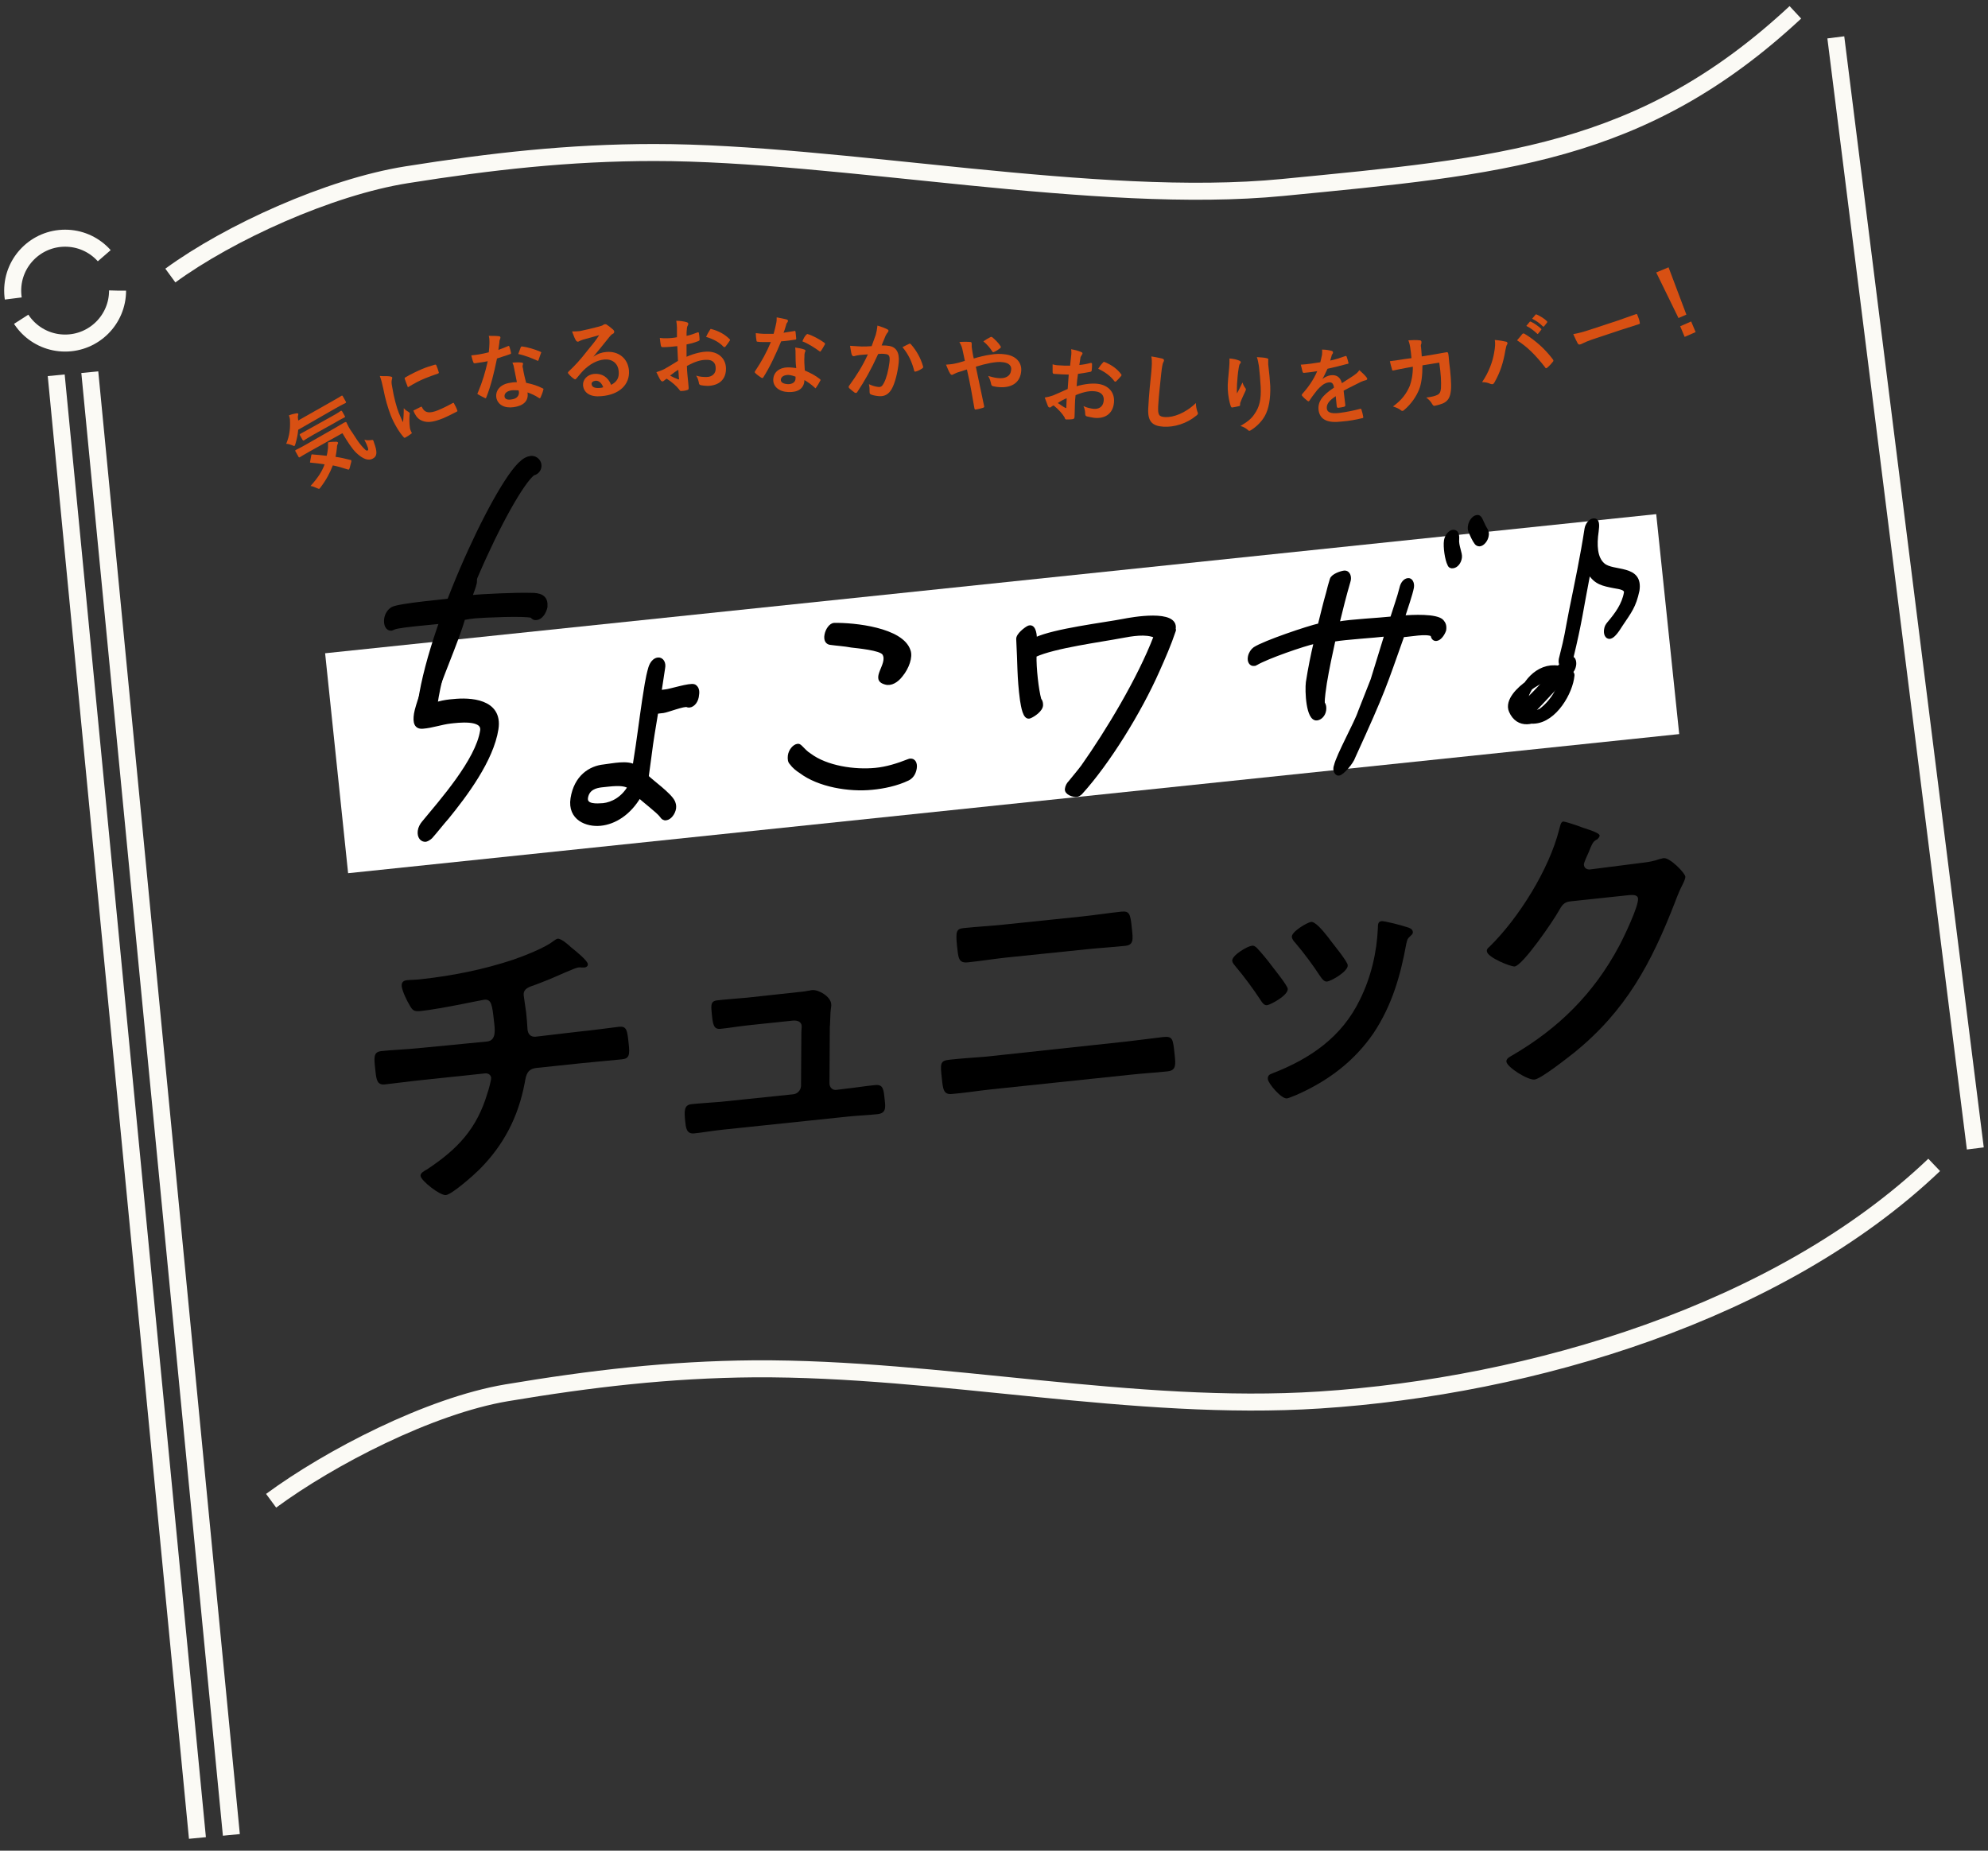<?xml version="1.0" encoding="utf-8"?>
<!-- Generator: Adobe Illustrator 27.9.1, SVG Export Plug-In . SVG Version: 6.00 Build 0)  -->
<svg version="1.1" id="レイヤー_1" xmlns="http://www.w3.org/2000/svg" xmlns:xlink="http://www.w3.org/1999/xlink" x="0px"
	 y="0px" viewBox="0 0 580 540" style="enable-background:new 0 0 580 540;" xml:space="preserve">
<rect x="0" y="0" width="580" height="540" fill="#333333" stroke="none"/>
<style type="text/css">
	.st0{fill:none;}
	.st1{fill:none;stroke:#FBFAF5;stroke-width:4.964;stroke-linejoin:round;stroke-miterlimit:10;}
	
		.st2{fill:none;stroke:#FBFAF5;stroke-width:4.964;stroke-linejoin:round;stroke-miterlimit:10;stroke-dasharray:39.224,6.537,39.224;}
	.st3{fill:#FFFFFF;}
	.st4{stroke:#000000;stroke-width:1.051;stroke-linecap:round;stroke-linejoin:round;stroke-miterlimit:10;}
	.st5{stroke:#000000;stroke-width:1.305;stroke-linecap:round;stroke-linejoin:round;stroke-miterlimit:10;}
	.st6{stroke:#000000;stroke-width:0.496;stroke-linecap:round;stroke-linejoin:round;stroke-miterlimit:10;}
	.st7{stroke:#000000;stroke-width:0.833;stroke-linecap:round;stroke-linejoin:round;stroke-miterlimit:10;}
	.st8{fill:none;stroke:#000000;stroke-width:5.754;stroke-linecap:round;stroke-linejoin:round;stroke-miterlimit:10;}
	.st9{fill:none;stroke:#000000;stroke-width:2.92;stroke-linecap:round;stroke-linejoin:round;stroke-miterlimit:10;}
	.st10{fill:#D85013;}
</style>
<g>
	<path class="st0" d="M42,136.5c16.8-12.6,60.9-34.5,83-38.4c24-4.2,46.3-6.9,70.7-7.2c53.1-0.5,113.3,11.2,166.2,5.4
		c62.1-6.8,110.5-18.7,154.2-60.8l7.7-6.1l3.6,11.6l37.3,328.8l-10.6,10c-43.4,42.4-108.3,62.9-170.4,70.2
		c-52.9,6.2-106.5-10.1-159.6-9.3c-24.4,0.4-46.7,3.3-70.6,7.6c-22.1,4-66.1,27.7-82.8,40.5L42,136.5z"/>
	<g>
	</g>
	<g>
		<path class="st1" d="M49.7,80.4C66.8,67.9,96,54.6,118.6,51c24.5-3.9,47.4-6.5,72.3-6.5c54.3,0,129.1,15.5,183.3,10.2
			c63.5-6.2,104.8-9.4,149.6-51.1"/>
		<path class="st1" d="M79.1,437.9c17.1-12.6,46.2-27.7,68.7-31.5c24.5-4.1,47.3-6.8,72.3-7c54.3-0.3,110.7,12.6,164.9,9.1
			c61.7-4,134.1-25.5,179.3-68.6"/>
		<line class="st1" x1="535.6" y1="10.9" x2="576.3" y2="335.1"/>
		<g>
			<g>
				<line class="st1" x1="57.6" y1="536.3" x2="16.4" y2="109.5"/>
				<line class="st1" x1="26.2" y1="108.6" x2="67.5" y2="535.4"/>
			</g>
			<circle class="st2" cx="19" cy="84.8" r="15.3"/>
		</g>
	</g>
	<g>
		
			<rect x="97.2" y="169.9" transform="matrix(0.995 -0.104 0.104 0.995 -19.53 31.669)" class="st3" width="390.3" height="64.5"/>
		<g>
			<g>
			</g>
			<path class="st4" d="M156.5,180.4c-0.5,0.1-1-0.1-1.3-0.6c-1.9-0.7-14.3-0.1-16.6,0.1c-1.1,0.1-2.3,0.3-3.4,0.5
				c-1.9,6.8-7.2,18.4-9.1,25.2l0.1,0c0.6-0.1,1.2-0.3,1.8-0.4c1.5-0.4,2.9-0.6,4.3-0.7c4.6-0.5,13.9-0.2,12.6,8.2
				c-1.4,9.1-9.2,19.4-14.4,25.8c-1.6,1.8-3.2,3.9-4.8,5.7c-0.4,0.4-1.1,0.8-1.5,0.9c-1.1,0.1-2-0.9-1.8-2.6
				c0.1-0.9,0.6-1.8,1.1-2.4c5.1-6.2,15.8-18.2,17.1-26.9c0.6-3.9-7.3-2.8-9.2-2.6c-2.6,0.3-5.4,1.3-8,1.5c-2,0.2-2.5-1.2-2.1-3.8
				c0.7-4.5,9.4-25.9,9.4-27.1c-1.8,0.4-14,1.2-15.8,2c-0.2,0.1-0.5,0.2-0.7,0.3c-1.2,0.1-1.8-1.2-1.6-2.9c0.2-1.3,0.9-2.4,1.9-3
				c2-1.1,16.2-2.3,18.2-2.6c0.7-2.5,2-7.5,4.2-7.8c1.2-0.1,1.9,1.2,1.7,2.8c-0.2,1.1-1,3.1-1.4,4.2c3.5-0.4,13.8-0.8,17.2-0.7
				c1.6,0,4.6-0.1,4.8,2.6c0,0.3,0,0.7,0,1C158.8,178.9,157.7,180.3,156.5,180.4z"/>
			<path class="st5" d="M201.1,205.8c-0.3,0-0.4,0-0.6-0.1c-0.9-0.4-6,1.6-7,1.7c-0.7,0.1-1.3,0.1-2.1,0.3c-0.9,5.6-1.3,7.5-2,13.1
				c-0.3,2-0.5,3.9-0.8,5.9c1.5,1.5,6.7,5.2,7.7,7.3c0.2,0.5,0.4,1,0.3,1.8c-0.2,1.4-1.3,2.8-2.3,2.9c-0.5,0.1-0.9-0.2-1.2-0.7
				c-1-1.4-5.5-4.7-6.6-5.9c-3,5.2-7.3,7.8-11.3,8.2c-3.9,0.4-9-1.5-8.1-7.3c1-6.3,5.2-8.9,9.1-9.3c2.6-0.3,6.9-1.3,9,0.1l0.2-1.5
				c1-6.1,1.7-12,2.6-18c0.5-3,0.9-6.4,1.8-9.4c0.4-1.3,1.2-2.3,2.2-2.4c1-0.1,1.7,1,1.4,2.4c-0.2,1.2-0.9,6.1-1.1,7.2
				c0.7-0.2,1.3-0.2,1.9-0.3c1.3-0.1,7.2-2,8.3-1.5c0.7,0.4,1,1.2,0.8,2.4C203.2,204.4,202.2,205.7,201.1,205.8z M175.4,229.1
				c-1.5,0.2-4,0.7-4.5,3.6c-0.4,2.8,3.4,2.4,5.1,2.3c2.7-0.3,5.8-1.9,7.8-5.4C181.9,228.1,177.8,228.9,175.4,229.1z"/>
			<path class="st6" d="M265,227.5c-3.3,1.6-7.3,2.4-10.5,2.7c-6.8,0.7-15.7-0.8-21-4.8c-1.1-0.7-2.1-1.5-2.9-2.6
				c-0.5-0.5-0.6-1.3-0.5-2.3c0.2-1.6,1.4-3,2.5-3.2c0.5-0.1,0.8,0.1,1.2,0.5c0.8,0.8,1.6,1.7,2.6,2.3c4.8,3.6,12.9,4.8,19,4.2
				c3.2-0.3,6.4-1.3,9.7-2.6c0.2-0.1,0.4-0.1,0.5-0.1c1.2-0.1,1.9,1.1,1.6,2.7C266.9,226,266,227,265,227.5z M263.1,197.2
				c-1.3,1.7-3.1,2.8-4.8,2.3c-4.6-1.2,1.1-5.7-0.6-8.6c-0.8-1.4-7.7-2-9.3-2.2c-2.1-0.4-4.2-0.5-6.3-0.8c-1-0.2-1.6-1.1-1.3-2.7
				c0.3-1.6,1.4-3.1,2.5-3.2c0,0,0.2,0,0.2,0c5.6-0.1,19.8,1.3,21.9,7.8C266.1,191.7,265,194.9,263.1,197.2z"/>
			<path class="st7" d="M342.6,184.1c-1.3,3.9-3,7.8-4.7,11.6c-5.3,12-14.5,26.9-22.5,35.7c-0.4,0.4-0.8,0.6-1.2,0.7
				c-1,0.2-3.3-0.6-3.1-1.9c0.1-0.8,0.5-1.5,1-2c1.2-1.5,2.5-3,3.7-4.6c7.2-10.2,16.5-25.6,21.2-37.9c-2.7-1.2-6.7-0.5-9.9,0.1
				c-5.7,1.1-19.5,2.9-25.1,5.5c-0.1,3.5,0.6,10,1.4,12.8c0.3,0.3,0.5,0.9,0.5,1.5c0.1,1.6-2.4,3.2-3.4,3.6
				c-1.7,0.7-2.2-3.2-2.5-4.9c-0.9-6.7-0.7-10.8-1.1-17.8c-0.1-1.3,2.3-3.1,3.1-3.5c1.6-0.7,2.1,1.6,2.1,3.4
				c5.6-2.6,19.9-4.3,25.6-5.4c2.5-0.5,15.8-2.9,14.9,2.5C342.7,183.7,342.7,183.9,342.6,184.1z"/>
			<path class="st7" d="M419.1,186.6c-0.7,0.1-1.2-0.4-1.3-1.3c-1.7-0.9-6.4,0.1-8.5,0.2c-5.2,14.6-5.3,15.7-14.3,35.4
				c-0.5,1.6-3.3,4.9-4.4,5c-0.8,0.1-1.4-1.1-1.1-2.2l0.1-0.3c0.7-3.1,6-12.6,7-15.7l3.7-9.4c0.5-1.7,3.5-11.4,4-13
				c-3.3,0.4-11.7,0.9-15.1,1.5c-0.9,4.1-1.8,8.3-2.5,12.5c-0.2,1.5-0.7,4.4-0.6,5.9c0.4,0.4,0.5,1.2,0.4,2
				c-0.2,1.5-1.3,2.5-2.3,2.6c-2.8,0.3-3.1-8.3-2.8-10.7c0.6-3.9,1.4-7.9,2.3-11.7c-3.3,0.7-14,4.4-17.2,6.3
				c-0.3,0.2-0.4,0.2-0.7,0.2c-0.9,0.1-1.6-0.9-1.3-2.3c0.2-1,0.8-1.9,1.5-2.4c2.9-1.9,15.7-6.2,18.9-6.9c0.8-3.1,1.5-6.2,2.4-9.3
				c0.3-1.3,0.7-2.7,1.1-4c0.4-1.2,2.9-2,3.8-2.1c1-0.1,1.7,0.9,1.5,2.3c0,0.1-0.1,0.3-0.1,0.4c-1.2,4.1-2.2,8.1-3.2,12.2
				c3.5-0.7,12.1-1.1,15.6-1.5c0.8-2.6,2.1-6.2,2.7-8.7c0.3-1.4,1.1-2.4,2.1-2.5c0.9-0.1,1.5,1,1.3,2.3c-0.3,1.8-2,6.7-2.6,8.6
				c2.4-0.2,9.7-0.6,11.3,1.2c0.6,0.7,0.9,1.4,0.7,2.7C421,185.3,420,186.5,419.1,186.6z M423.9,165.4c-0.5,0.1-1-0.1-1.2-0.7
				c-0.7-1.3-1.3-5.1-1-7c0.2-1.3,1.2-2.6,2.2-2.7c1.1-0.1,1.5,0.9,1.4,2.3c-0.2,2,1,4.1,0.8,5.4
				C425.9,164.2,424.9,165.3,423.9,165.4z M431.7,159c-0.4,0-0.8-0.1-1.1-0.5c-0.7-0.9-1.3-2.3-1.8-3.5c-0.2-0.5-0.2-1-0.1-1.6
				c0.2-1.3,1.2-2.6,2.2-2.7c0.5-0.1,0.9,0.2,1.2,0.8c0.5,1,0.9,2.1,1.5,3c0.3,0.5,0.5,1.1,0.3,1.9
				C433.7,157.6,432.7,158.9,431.7,159z"/>
			<path class="st8" d="M124.8,205.1c3.5-24.4,24.9-68.5,30.3-69.2"/>
			<g>
				<g>
					<g>
						<path class="st7" d="M473,182.4c-1,1.6-2.2,3.4-3.3,3.6c-1,0.1-1.5-1-1.3-2.3c0.1-0.8,0.4-1.3,0.9-1.9
							c2.2-2.6,4.3-5.4,4.9-8.9c0.2-1.4-2.7-1.5-3.4-1.7c-3-0.6-5.4-1-7.2-4.1c-2.1,10.8-2.4,14.2-5,24.9c0.7-0.1,1,1.3,0.8,2.2
							c-0.2,1.1-0.7,1.8-1.5,2.4c-1.2,0.9-2.4,2.5-3.5,3.6c-2.9,3-5.7,6.2-8.6,9c-0.4,0.4-0.7,0.6-1.2,0.7c-0.9,0.1-1.5-1-1.3-2.3
							c0.2-1.6,1.9-2.9,2.9-4l4.3-4.6c1.2-1.2,3.7-4.1,4.9-5c-0.3-0.5-0.3-1-0.2-1.7l0.1-0.4c1.8-7.1,1.5-6.7,2.9-13.8
							c1.6-7.9,3.3-15.9,4.5-23.8c0.2-1.3,1.2-2.5,2.1-2.6c1.6-0.2,1.4,1.6,1.2,3.3c-0.6,4.1-0.4,7.8,1.8,9.7
							c2.8,2.5,11.2,0.3,10.1,7.6C476.9,177,475.6,178.5,473,182.4z"/>
					</g>
				</g>
				<path class="st9" d="M457.1,196.8c-5-2.2-17.4,6-15.5,10.3c3.5,8.1,15.7-3.5,14.4-10.1c-0.1,0.1-19.2,13.1-8.6,12.7
					c5.6-0.2,10.1-8.1,10.5-12.7c-12.1-7.5-20.3,17.4-7.1,10.7"/>
			</g>
		</g>
	</g>
	<g>
		<path d="M142.1,303.9c2.8-0.3,2.3-3.6,2-6.1c-0.5-4.5-0.7-6.3-2.8-6.1c-0.4,0-12.2,2.6-18.5,3.3c-2,0.2-2.4-0.1-3.3-1.7
			c-0.8-1.3-2.1-4-2.3-5.5c-0.1-1.2,0.5-1.7,1.6-1.8c0.8-0.1,2.8-0.1,4.2-0.3c9.1-1,18.1-2.8,26.8-5.7c2.9-1,9.1-3.4,11.5-5.3
			c0.5-0.3,0.9-0.7,1.4-0.8c1-0.1,3.2,1.8,3.9,2.5c1,0.8,4.8,3.8,4.9,4.9c0.1,0.6-0.5,1-1.1,1c-0.2,0-0.6,0-0.9,0
			c-0.3-0.1-0.5,0-0.8,0c-1,0.1-6.8,2.8-8.3,3.4c-1.8,0.7-3.7,1.5-5.5,2.1c-1.3,0.5-2.3,1.2-2.1,2.7c0.2,1.7,0.5,3.3,0.7,4.9
			c0.2,1.7,0.3,3.3,0.4,4.9c0.1,1.3,0.8,2.3,2.3,2.2L169,301c4.1-0.4,8.2-1,11.6-1.4c2.2-0.2,2.4,0.9,2.8,4.8c0.4,3.4,0.2,4.5-2,4.7
			c-3.8,0.4-7.7,0.7-11.5,1.1l-13.3,1.4c-2.8,0.3-3.1,2-3.5,4.3c-1.9,10.1-6.2,18.3-13.3,25.4c-1.5,1.5-7.9,7.2-9.7,7.4
			c-1.7,0.2-7.3-4.2-7.4-5.6c-0.1-0.8,1-1.4,1.9-1.9c8.9-5.9,14.5-11.8,17.6-22.2c0.3-0.8,1.1-3.7,1.1-4.5c-0.1-0.9-0.9-1.4-1.8-1.3
			l-18,1.9c-4,0.4-8.2,1-11.1,1.3c-2.4,0.3-2.6-1.3-2.9-4.2c-0.4-3.7-0.6-5.2,1.7-5.5c2.4-0.3,7.5-0.5,11.3-0.9L142.1,303.9z"/>
		<path d="M232.7,289.5c1.1-0.1,2.1-0.2,3-0.4c0.4,0,0.9-0.2,1.2-0.2c2-0.2,5.4,1.9,5.6,4c0.1,0.7-0.1,1.2-0.2,2.5
			c-0.1,1.7-0.1,3.7-0.2,4.2l-0.1,16.5c0,1.2,0.9,2.1,2.1,1.9l2.4-0.3c2.9-0.3,5.8-0.8,8.9-1.1c2.3-0.2,2.4,1.3,2.7,4.2
			c0.3,2.5,0.4,4-2.1,4.3c-2.8,0.3-5.8,0.4-8.6,0.7l-36.3,3.8c-3,0.3-6.4,0.9-8.5,1.1c-2.4,0.3-2.5-1.8-2.7-3.6
			c-0.3-3-0.3-4.6,1.7-4.9c1.5-0.2,6.2-0.5,8.6-0.7l21.2-2.2c1.2-0.1,2.2-1.1,2.3-2.4l0.1-15.7c0-0.3,0.1-1.6,0.1-1.8
			c-0.1-1.4-1.4-1.7-2.6-1.6l-12.4,1.3c-3,0.3-6.5,0.9-8.7,1.1c-2,0.2-2.2-1.3-2.5-4.1c-0.2-2.3-0.6-4,1.5-4.2
			c1.5-0.2,5.3-0.5,8.8-0.8L232.7,289.5z"/>
		<path d="M328.7,303.9c3.6-0.4,7.1-0.9,10.6-1.3c2.9-0.3,2.9,0.5,3.4,5.1c0.3,2.9,0.5,4.6-2,4.9c-3.6,0.4-7.4,0.6-11,1l-40.9,4.3
			c-3.6,0.4-7.4,1-11,1.3c-2.5,0.3-2.7-1.4-3-4.4c-0.5-4.5-0.6-5.3,2.3-5.6c3.6-0.4,7.1-0.6,10.7-0.9L328.7,303.9z M315.8,267.4
			c3.8-0.4,7.6-1,11.4-1.4c2.3-0.2,2.6,0.6,3,4.7c0.4,3.5,0.6,5.1-2.1,5.3c-3.7,0.4-7.5,0.6-11.2,1l-23.3,2.4
			c-3.7,0.4-7.4,1-11.2,1.4c-2.8,0.3-2.8-1.3-3.2-4.9c-0.4-4.1-0.2-4.9,2-5.1c3.8-0.4,7.7-0.6,11.5-1L315.8,267.4z"/>
		<path d="M366.6,276.5c1.1,1.1,3.5,4,4.5,5.4c0.9,1.2,4.4,5.5,4.6,6.6c0.2,1.9-4.9,4.6-6,4.8c-0.9,0.1-1.4-0.7-1.8-1.3
			c-2.3-3.5-4.8-6.9-7.5-10.1c-0.3-0.4-0.8-0.9-0.9-1.5c-0.2-1.6,4.4-4.3,5.6-4.4C365.7,275.8,366.1,276.1,366.6,276.5z
			 M410.4,270.5c0.7,0.2,1.7,0.5,1.8,1.4c0.1,0.6-0.5,1-0.9,1.4c-0.7,0.6-0.7,0.9-1,2c-1.7,9.4-4.2,18.1-9.6,26.2
			c-5.7,8.3-13.4,14-22.5,18c-0.6,0.2-2.1,0.9-2.7,1c-1.7,0.2-5.5-4.4-5.6-5.6c-0.1-1,0.4-1.4,1.3-1.7c11.1-4.3,20.3-10.6,25.6-21.6
			c3.2-6.5,4.9-13.7,5.2-20.9c0-0.8,0-1.8,1-1.9C403.7,268.6,409.3,270.1,410.4,270.5z M388.4,274.7c0.9,1.2,4.6,5.7,4.8,6.9
			c0.2,1.8-4.7,4.6-6,4.8c-0.9,0.1-1.5-0.8-2-1.5c-2.3-3.5-4.6-6.6-7.3-9.8c-0.4-0.4-0.9-1-1-1.7c-0.2-1.5,4.4-4.2,5.6-4.4
			c1.2-0.1,3.2,2.2,5,4.5L388.4,274.7z"/>
		<path d="M479.5,251.7c1.6-0.2,2.9-0.4,4.9-1.1c0.3,0,0.6-0.2,1-0.2c1.8-0.2,6.2,4.3,6.3,5.4c0,0.4-0.2,1.1-0.8,2.3
			c-0.6,1.1-1.3,2.7-2.2,5.1c-6.9,17.8-14.3,31.7-29.5,44c-1.8,1.4-9.6,7.6-11.5,7.8c-2,0.2-8-3.6-8.2-5.2c-0.1-0.9,0.9-1.4,1.6-1.8
			c13.6-7.9,23.9-18.1,31.3-32c1.3-2.4,5.7-11.6,5.5-13.8c-0.1-1.2-1.6-1.1-2.8-1l-16.9,1.8c-2,0.2-2.5,1.2-3.5,2.9
			c-1.4,2.6-10.4,15.8-12.8,16.1c-1.1,0.1-7.9-2.6-8.1-4.4c-0.1-0.6,0.3-1,0.7-1.3c8.6-8.4,17.5-22.7,20.4-34.3
			c0.3-0.9,0.4-2.2,1.2-2.3c0.4,0,3,0.8,4.9,1.5c0.8,0.4,5.6,1.6,5.7,2.6c0,0.4-0.4,0.8-0.7,1.1c-1.2,0.6-1.4,1-2.6,4
			c-0.3,0.7-1.3,2.7-1.3,3.4c0.1,1,0.8,1.4,1.7,1.4L479.5,251.7z"/>
	</g>
	<g>
		<path class="st10" d="M87,125.4c-0.1,1.4-0.4,2.7-0.8,4.1c-0.1,0.4-0.2,0.6-0.3,0.6c-0.1,0.1-0.3,0-0.7-0.2
			c-0.6-0.2-1.1-0.4-1.7-0.4c1-2.4,1.2-4.4,1.1-6.9c0-0.4-0.1-0.8-0.3-1.4c0.7-0.3,1.6-0.5,2.2-0.6c0.2,0,0.4,0,0.5,0.1
			c0.1,0.2,0,0.2,0,0.4c-0.1,0.2-0.1,0.4-0.1,0.7l0.1,0.9l9.7-5.5c2.1-1.2,2.8-1.6,2.9-1.7c0.2-0.1,0.3-0.1,0.4,0.1l0.9,1.6
			c0.1,0.2,0.1,0.3-0.1,0.4c-0.1,0.1-0.9,0.4-3,1.6L87,125.4z M90.4,131.7c-2.1,1.2-2.8,1.6-2.9,1.7c-0.2,0.1-0.3,0.1-0.4-0.1
			l-0.9-1.6c-0.1-0.2-0.1-0.3,0.1-0.4c0.1-0.1,0.9-0.4,3-1.6l8.4-4.8c2.1-1.2,2.8-1.7,3-1.7c0.2-0.1,0.3-0.1,0.4,0.1
			c0.5,1.1,1,2,1.6,2.8c1,1.6,2,3.1,2.8,4c1,1.1,1.4,1.6,1.8,1.3c0.3-0.1,0.1-1-1-3.1c0.5,0.2,1.4,0.2,2,0.1c0.6-0.1,0.6,0,0.8,0.7
			c1,2.7,1,4-0.3,4.7c-1.2,0.7-2.8,0.3-4.9-1.7c-1.2-1.2-2.4-3-4-5.7L90.4,131.7z M91.5,126.8c-2.1,1.2-2.7,1.6-2.8,1.7
			c-0.2,0.1-0.2,0.1-0.4-0.1l-0.8-1.4c-0.1-0.2-0.1-0.2,0.1-0.4c0.1-0.1,0.8-0.4,2.9-1.6l6.1-3.4c2-1.1,2.7-1.6,2.8-1.7
			c0.2-0.1,0.2-0.1,0.4,0.1l0.8,1.4c0.1,0.2,0.1,0.3-0.1,0.4c-0.1,0.1-0.9,0.4-2.9,1.6L91.5,126.8z M90.8,132.9
			c0.1-0.3,0.1-0.4,0.4-0.3c1.3,0.1,2.6,0.2,4.1,0.4c0.2-0.7,0.3-1.5,0.4-2.3c0-0.4,0-1,0-1.6c0.8-0.2,1.8-0.2,2.4-0.2
			c0.3,0,0.4,0.1,0.5,0.2c0.1,0.1,0,0.3-0.1,0.5c-0.1,0.2-0.2,0.5-0.2,1c-0.1,0.9-0.2,1.8-0.4,2.7c1.4,0.2,2.8,0.5,4.3,0.9
			c0.2,0,0.3,0.1,0.3,0.2c0,0.1,0,0.2,0,0.3l-0.5,1.9c-0.1,0.2-0.1,0.3-0.2,0.4c-0.1,0-0.2,0-0.3,0c-1.5-0.5-2.9-0.9-4.4-1.2
			c-0.8,2.1-1.9,4.2-3.5,6.3c-0.2,0.3-0.3,0.4-0.4,0.5c-0.2,0.1-0.3,0-0.8-0.2c-0.6-0.3-1.2-0.5-1.8-0.6c2.1-2.3,3.4-4.3,4.1-6.3
			c-1.3-0.2-2.7-0.4-4-0.5c-0.3,0-0.3-0.1-0.2-0.4L90.8,132.9z"/>
		<path class="st10" d="M113.6,109.8c0.5,0.1,0.7,0.1,0.8,0.3c0.1,0.2,0,0.2-0.1,0.8c-0.1,0.5-0.1,0.9,0.1,1.9
			c0.5,3.1,1.3,6.1,2,7.8c0.5,1.1,0.8,1.9,1.2,2.6c0.1-1.3,0.2-2.2,0.2-4.1c0.4,0.5,0.9,0.8,1.4,1.1c0.1,0.1,0.3,0.2,0.3,0.3
			c0.1,0.2,0.1,0.3,0,0.4c-0.1,1.4-0.1,2.6,0.1,4c0,0.2,0.1,0.4,0.2,0.7c0.1,0.3,0.2,0.4,0.3,0.6c0.1,0.2,0,0.3-0.2,0.4
			c-0.5,0.4-1.1,0.8-1.7,1.1c-0.2,0.1-0.3,0-0.4-0.1c-1.3-1.4-2.9-4.1-3.8-6.4c-0.8-2.1-1.6-4.7-2.2-7.9c-0.4-1.8-0.6-2.6-1-3.6
			C111.9,109.8,112.7,109.7,113.6,109.8z M118.1,110.6c-0.1-0.3,0-0.4,0.2-0.5c1.3-0.8,3.8-2,4.8-2.4c1.4-0.6,2.5-0.9,3.5-1.2
			c0.5-0.2,0.6-0.1,0.7,0.1c0.3,0.7,0.5,1.3,0.7,2c0.1,0.2,0,0.3-0.2,0.4c-1.4,0.5-2.6,0.9-3.8,1.4c-1.5,0.6-3,1.4-5,2.6
			C118.5,111.6,118.2,111,118.1,110.6z M122.8,118.7c0.2-0.1,0.3,0,0.4,0.3c0.8,1.5,2.1,1.7,4.6,0.7c1.7-0.7,2.8-1.3,4.3-2.1
			c0.2-0.1,0.3-0.1,0.4,0.2c0.3,0.5,0.7,1.3,0.9,1.9c0.1,0.3,0.1,0.3-0.3,0.5c-1.5,0.8-2.6,1.3-3.7,1.8c-3.4,1.4-5.2,1.4-6.8,0.5
			c-0.9-0.5-1.6-1.6-2-2.7L122.8,118.7z"/>
		<path class="st10" d="M148.2,101c0.2-0.1,0.3-0.1,0.4,0.1c0.2,0.6,0.4,1.3,0.5,1.9c0,0.2-0.1,0.3-0.2,0.3
			c-1.3,0.5-2.5,0.8-3.9,1.3c-0.9,4.4-1.8,8-3.1,11.3c-0.1,0.2-0.1,0.3-0.2,0.3c-0.1,0-0.2,0-0.3-0.1c-0.6-0.3-1.4-0.7-1.9-1
			c-0.1-0.1-0.2-0.1-0.2-0.2c0-0.1,0-0.2,0.1-0.3c1.4-3.3,2.2-6.1,2.9-9.2c-0.9,0.2-1.7,0.3-2.4,0.4c-0.5,0.1-0.7,0.1-1.4,0.2
			c-0.2,0-0.3,0-0.4-0.3c-0.2-0.4-0.4-1.2-0.6-2c1-0.1,1.6-0.2,2.3-0.3c1-0.2,1.7-0.3,2.8-0.6c0.1-1.1,0.2-1.9,0.2-2.8
			c0-0.9,0-1.2-0.2-2c1.1,0,2.2,0,2.9,0.1c0.3,0,0.4,0.1,0.5,0.3c0,0.2,0,0.3-0.1,0.5c-0.1,0.2-0.2,0.5-0.2,1
			c-0.1,0.6-0.2,1.4-0.3,2.2C146.2,101.8,147.3,101.4,148.2,101z M150,107.5c-0.1-0.7-0.2-1-0.5-1.7c1.2-0.1,1.9-0.1,2.7,0
			c0.2,0,0.4,0.1,0.4,0.3c0,0,0,0.2-0.1,0.5c-0.1,0.3,0,0.6,0.1,1c0.2,1.4,0.5,2.5,0.9,4.1c1.9,0.4,3.2,0.8,4.8,1.6
			c0.3,0.1,0.3,0.2,0.2,0.5c-0.2,0.8-0.5,1.5-0.8,2.2c-0.1,0.1-0.1,0.2-0.2,0.2c-0.1,0-0.2,0-0.3-0.1c-1.2-0.8-2.2-1.2-3.3-1.6
			c0.4,2.5-1.2,3.9-4,4.3c-2.7,0.4-4.7-0.7-5.1-2.8c-0.3-2.1,1.2-3.9,4-4.3c0.5-0.1,1.2-0.2,2-0.2
			C150.5,110.1,150.2,108.6,150,107.5z M149.2,113.9c-1.2,0.2-2.1,0.8-2,1.8c0.1,0.8,0.9,1.1,2.3,0.8c1.3-0.2,2-1.1,1.9-2.1
			c0-0.2-0.1-0.3-0.1-0.5C150.7,113.9,150,113.8,149.2,113.9z M151.9,101.4c0.1-0.3,0.2-0.3,0.5-0.3c1.5,0.2,3.6,0.8,5.2,1.5
			c0.2,0.1,0.2,0.1,0.3,0.2c0,0.1,0,0.2-0.1,0.3c-0.2,0.6-0.5,1.4-0.7,2c-0.1,0.1-0.1,0.2-0.2,0.2c-0.1,0-0.1,0-0.2-0.1
			c-1.6-0.7-3.5-1.5-5.5-1.9C151.4,102.7,151.7,101.9,151.9,101.4z"/>
		<path class="st10" d="M173.1,104.1c1.3-0.9,2.5-1.3,3.8-1.4c3.6-0.3,6.3,1.9,6.6,5.4c0.3,4.1-2.8,7.1-8.1,7.5
			c-3.1,0.3-5.1-0.9-5.3-3.2c-0.1-1.7,1.3-3.1,3.2-3.3c2.3-0.2,4.1,0.9,5,3.2c1.7-0.9,2.4-2.1,2.2-4c-0.2-2.3-1.9-3.6-4.2-3.4
			c-2.1,0.2-4.2,1.3-6.1,3.2c-0.7,0.7-1.3,1.5-2,2.3c-0.2,0.2-0.3,0.3-0.4,0.3c-0.1,0-0.2-0.1-0.4-0.2c-0.6-0.4-1.2-1-1.6-1.5
			c-0.2-0.2-0.1-0.4,0.1-0.6c1.8-1.7,3.4-3.4,5.4-6c1.4-1.7,2.5-3,3.5-4.6c-1.5,0.4-3.2,0.9-4.7,1.3c-0.3,0.1-0.6,0.2-1,0.4
			c-0.1,0.1-0.4,0.2-0.5,0.2c-0.2,0-0.4-0.1-0.6-0.4c-0.3-0.5-0.6-1.2-1.1-2.6c0.8,0,1.6,0,2.3-0.1c1.5-0.3,3.6-0.8,5.5-1.3
			c0.6-0.2,1.1-0.3,1.3-0.5c0.1-0.1,0.3-0.2,0.5-0.2c0.2,0,0.4,0,0.6,0.2c0.8,0.5,1.3,1,1.8,1.4c0.2,0.2,0.3,0.4,0.3,0.6
			c0,0.2-0.1,0.5-0.4,0.6c-0.4,0.2-0.6,0.4-1,0.9C176.3,100.2,174.8,102,173.1,104.1L173.1,104.1z M173.7,111.1
			c-0.7,0.1-1.2,0.5-1.1,1c0.1,0.8,0.8,1.2,2.3,1.1c0.4,0,0.8-0.1,1.1-0.2C175.5,111.7,174.7,111,173.7,111.1z"/>
		<path class="st10" d="M197.6,101c-1.2,0.1-2.5,0.3-4.2,0.3c-0.4,0-0.5-0.1-0.6-0.5c-0.1-0.5-0.2-1.3-0.3-2.2
			c0.6,0.1,1.3,0.1,1.9,0.1c1,0,2.1-0.1,3.1-0.3c0-0.8,0-1.8,0-2.8c0-0.6-0.1-1.4-0.2-2c1.2,0,2.3,0.2,3,0.4
			c0.3,0.1,0.5,0.2,0.5,0.5c0,0.1,0,0.2-0.1,0.4c-0.2,0.3-0.3,0.7-0.3,1c-0.1,0.6-0.1,1.3-0.1,2.1c1.1-0.2,2.1-0.6,3.2-1
			c0.2-0.1,0.4,0,0.4,0.2c0.1,0.6,0.2,1.3,0.2,1.9c0,0.2-0.1,0.3-0.3,0.4c-1.6,0.6-2,0.7-3.5,1c0,1.2,0,2.4,0,3.6
			c2.3-1,4.5-1.5,6.1-1.5c3.1,0,5.3,1.9,5.4,4.8c0.1,3.2-1.9,5.1-5.3,5.2c-0.7,0-1.5-0.1-2-0.2c-0.4-0.1-0.6-0.3-0.6-0.7
			c-0.1-0.5-0.3-1.4-0.8-2.1c1.2,0.4,2.2,0.4,3.1,0.4c1.4,0,2.7-0.9,2.6-2.6c0-1.6-1-2.5-2.8-2.4c-1.4,0-3.1,0.4-5.6,1.8
			c0,1,0.1,1.9,0.2,3c0.1,1.1,0.3,2.7,0.3,3.2c0,0.3,0.1,0.7-0.4,0.8c-0.5,0.2-1.3,0.3-1.8,0.3c-0.3,0-0.4-0.2-0.6-0.5
			c-0.7-0.9-2-2.1-3.6-3.1c-0.3,0.2-0.6,0.4-0.8,0.6c-0.1,0.1-0.3,0.2-0.4,0.2c-0.2,0-0.4-0.1-0.6-0.4c-0.3-0.4-0.8-1.5-1.2-2.3
			c0.6-0.2,1.5-0.5,2.3-0.9c1.1-0.6,2.2-1.3,4-2.4L197.6,101z M195.5,109.6c0.7,0.4,1.6,0.8,2.4,1.1c0.2,0,0.3,0,0.2-0.2
			c-0.1-0.6-0.1-1.8-0.2-2.6C197.2,108.3,196.4,108.9,195.5,109.6z M207.1,96.3c0.2-0.3,0.2-0.4,0.4-0.3c2.3,0.6,4,1.6,5.3,2.9
			c0.1,0.1,0.2,0.2,0.2,0.2c0,0.1,0,0.2-0.1,0.3c-0.3,0.5-0.9,1.3-1.3,1.8c-0.1,0.1-0.4,0.1-0.5,0c-1.3-1.4-3.1-2.3-5.1-2.9
			C206.3,97.6,206.7,96.9,207.1,96.3z"/>
		<path class="st10" d="M231.7,96.6c0.2-0.1,0.3-0.1,0.4,0.2c0.1,0.6,0.1,1.4,0.2,2c0,0.2-0.1,0.3-0.3,0.3c-1.3,0.2-2.6,0.4-4.1,0.5
			c-1.7,4.1-3.3,7.5-5.2,10.5c-0.1,0.2-0.2,0.2-0.3,0.2c-0.1,0-0.2-0.1-0.3-0.1c-0.6-0.4-1.3-0.9-1.7-1.3c-0.1-0.1-0.2-0.2-0.2-0.3
			c0-0.1,0-0.2,0.1-0.3c2-3,3.4-5.6,4.6-8.5c-0.9,0-1.7,0-2.5,0c-0.5,0-0.7,0-1.4-0.1c-0.2,0-0.3-0.1-0.3-0.4
			c-0.1-0.5-0.2-1.3-0.2-2.1c1,0.1,1.6,0.2,2.3,0.2c1,0,1.7,0,2.9,0c0.3-1,0.5-1.9,0.7-2.8c0.2-0.9,0.2-1.2,0.2-2
			c1.1,0.2,2.1,0.4,2.9,0.6c0.2,0.1,0.4,0.2,0.4,0.4c0,0.2-0.1,0.3-0.2,0.5c-0.2,0.2-0.3,0.4-0.4,0.9c-0.2,0.6-0.4,1.4-0.7,2.1
			C229.5,96.9,230.7,96.8,231.7,96.6z M232.1,103.2c0-0.7,0-1.1-0.1-1.8c1.2,0.2,1.9,0.3,2.7,0.6c0.2,0.1,0.3,0.2,0.3,0.4
			c0,0-0.1,0.2-0.2,0.5c-0.1,0.3-0.1,0.6-0.1,1c-0.1,1.5,0,2.5,0.1,4.2c1.8,0.8,3,1.4,4.4,2.5c0.2,0.2,0.3,0.3,0.1,0.5
			c-0.4,0.8-0.8,1.4-1.2,2c-0.1,0.1-0.2,0.2-0.2,0.2c-0.1,0-0.1-0.1-0.2-0.2c-1.1-1-2-1.6-3-2.2c-0.1,2.5-1.9,3.6-4.7,3.5
			c-2.7-0.1-4.5-1.6-4.4-3.7c0.1-2.2,1.9-3.6,4.7-3.5c0.5,0,1.2,0.1,2,0.2C232.1,105.9,232.1,104.4,232.1,103.2z M230.1,109.4
			c-1.2,0-2.2,0.4-2.3,1.4c0,0.8,0.7,1.2,2.1,1.3c1.3,0,2.2-0.6,2.2-1.7c0-0.2,0-0.3,0-0.5C231.6,109.7,230.9,109.5,230.1,109.4z
			 M235.2,97.7c0.2-0.2,0.3-0.3,0.5-0.2c1.4,0.4,3.4,1.5,4.8,2.5c0.1,0.1,0.2,0.2,0.2,0.3c0,0.1,0,0.2-0.1,0.3
			c-0.3,0.5-0.7,1.3-1.1,1.8c-0.1,0.1-0.2,0.2-0.2,0.2c-0.1,0-0.1,0-0.2-0.1c-1.4-1-3.2-2.2-5-2.9C234.4,98.8,234.8,98.1,235.2,97.7
			z"/>
		<path class="st10" d="M255.5,97.7c0.2-0.7,0.4-1.7,0.5-2.7c1.3,0.4,1.9,0.6,2.9,1.1c0.2,0.1,0.4,0.3,0.3,0.5
			c0,0.1-0.1,0.2-0.2,0.4c-0.3,0.3-0.4,0.6-0.6,0.9c-0.4,1-0.8,1.9-1.2,2.9c0.7,0,1.4,0,1.9,0.1c2.3,0.2,3.4,1.9,3.1,4.9
			c-0.3,2.9-1.1,6.1-2.1,7.8c-0.9,1.5-2.1,2.1-3.6,2c-1.2-0.1-1.9-0.3-2.4-0.5c-0.3-0.1-0.4-0.4-0.4-0.7c0-0.8,0-1.5-0.2-2.3
			c1.1,0.5,1.9,0.7,2.7,0.8c0.8,0.1,1.2-0.2,1.7-1.2c0.7-1.3,1.3-3.6,1.6-6c0.2-1.8-0.1-2.3-1.2-2.4c-0.6-0.1-1.4-0.1-2.1,0
			c-2.1,4.6-3.9,7.8-6.1,11.1c-0.2,0.3-0.4,0.3-0.7,0.2c-0.4-0.3-1.3-1-1.6-1.3c-0.1-0.1-0.2-0.2-0.2-0.4c0-0.1,0-0.2,0.1-0.3
			c2.3-3.2,3.9-5.7,5.5-9.2c-1,0.1-1.8,0.1-2.5,0.2c-0.7,0.1-1.1,0.2-1.4,0.3c-0.4,0.1-0.6,0-0.8-0.4c-0.2-0.6-0.3-1.5-0.5-2.6
			c1.1,0.1,2.2,0.1,3.3,0.2c1,0,2,0,3-0.1C254.9,99.3,255.2,98.5,255.5,97.7z M265.3,100.3c0.2-0.1,0.3,0,0.5,0.2
			c1.5,1.7,2.8,3.9,3.5,6.4c0.1,0.2,0,0.4-0.1,0.5c-0.5,0.4-1.5,0.9-2,1c-0.3,0.1-0.5,0-0.5-0.3c-0.7-2.7-1.8-4.9-3.4-6.8
			C263.9,101,264.6,100.6,265.3,100.3z"/>
		<path class="st10" d="M288.9,103.5c1.7-0.3,3-0.3,4.4-0.1c3.2,0.4,5,2.5,4.6,5.2c-0.4,3.2-3,4.8-7,4.3c-0.5-0.1-0.8-0.1-1.1-0.2
			c-0.4-0.1-0.5-0.2-0.6-0.5c-0.2-0.9-0.4-1.7-0.9-2.5c1.1,0.3,1.8,0.5,2.7,0.6c2.3,0.3,3.8-0.5,4-2.3c0.2-1.3-0.7-2.1-2.3-2.3
			c-1.3-0.2-2.4,0-3.7,0.2c-1.5,0.3-2.7,0.6-4.3,1.1c0.8,3.9,1.6,7.5,2.4,11.4c0.1,0.3,0.1,0.4-0.3,0.6c-0.7,0.2-1.4,0.4-2.2,0.5
			c-0.2,0-0.2-0.1-0.3-0.3c-0.7-4.1-1.3-7.5-2.2-11.4c-1,0.3-1.8,0.6-2.5,0.8c-0.7,0.2-0.9,0.4-1.4,0.6c-0.2,0.1-0.4,0.2-0.5,0.2
			c-0.1,0-0.4-0.2-0.5-0.4c-0.5-0.8-0.8-1.7-1.2-2.6c1.1-0.1,1.6-0.1,2.5-0.3c0.6-0.1,1.4-0.3,3-0.8c-0.2-0.9-0.4-2-0.7-3.3
			c-0.1-0.5-0.3-1.2-0.9-2.2c1.1-0.1,2.4-0.1,3.3,0c0.2,0,0.3,0.2,0.3,0.6c0,0.3,0,0.5,0,0.8c0.1,0.6,0.1,0.9,0.3,2
			c0.1,0.6,0.2,1,0.3,1.4C285.8,104.1,287.4,103.7,288.9,103.5z M288.9,98.4c0.1-0.1,0.2-0.1,0.3-0.1c0.1,0,0.1,0,0.3,0.1
			c0.7,0.6,1.8,1.6,2.4,2.6c0.1,0.1,0.1,0.2,0.1,0.3c0,0.1-0.1,0.2-0.2,0.3c-0.5,0.4-1.1,0.8-1.8,1.1c-0.1,0-0.2,0.1-0.2,0.1
			c0,0-0.1-0.1-0.2-0.1c-0.7-1.1-1.5-2.1-2.7-3.1C287.6,99.1,288.3,98.7,288.9,98.4z"/>
		<path class="st10" d="M311.8,109.3c-1.2,0-2.5-0.1-4.2-0.2c-0.4,0-0.5-0.2-0.5-0.6c0-0.5,0-1.3,0-2.2c0.6,0.2,1.3,0.3,1.9,0.3
			c1,0.1,2.1,0.1,3.2,0.1c0.1-0.8,0.2-1.7,0.3-2.8c0.1-0.6,0.1-1.4,0-2c1.2,0.2,2.2,0.5,2.9,0.8c0.3,0.1,0.5,0.3,0.4,0.5
			c0,0.1-0.1,0.2-0.2,0.4c-0.2,0.3-0.4,0.6-0.4,0.9c-0.1,0.6-0.2,1.2-0.3,2c1.1-0.1,2.2-0.3,3.3-0.6c0.2,0,0.4,0,0.4,0.3
			c0,0.6,0,1.3-0.1,1.9c0,0.2-0.1,0.3-0.4,0.4c-1.7,0.3-2.1,0.4-3.6,0.6c-0.2,1.2-0.3,2.4-0.4,3.6c2.4-0.7,4.6-0.9,6.2-0.7
			c3.1,0.4,5,2.5,4.7,5.5c-0.3,3.2-2.6,4.8-5.9,4.4c-0.7-0.1-1.5-0.3-2-0.4c-0.4-0.1-0.5-0.4-0.5-0.8c0-0.5-0.1-1.4-0.5-2.2
			c1.1,0.5,2.1,0.7,3,0.8c1.4,0.1,2.7-0.5,2.9-2.3c0.2-1.6-0.7-2.6-2.4-2.8c-1.4-0.2-3.1,0-5.8,1.1c-0.1,1-0.2,1.9-0.2,3
			c0,1.1-0.1,2.7-0.1,3.2c0,0.3,0,0.7-0.5,0.8c-0.6,0.1-1.4,0.1-1.9,0.1c-0.3,0-0.4-0.2-0.5-0.6c-0.6-1-1.7-2.3-3.2-3.5
			c-0.3,0.1-0.6,0.3-0.8,0.5c-0.1,0.1-0.3,0.1-0.4,0.1c-0.2,0-0.4-0.2-0.5-0.5c-0.2-0.5-0.6-1.6-0.9-2.4c0.7-0.1,1.5-0.3,2.4-0.6
			c1.1-0.5,2.4-1,4.3-1.9L311.8,109.3z M308.6,117.6c0.7,0.4,1.4,1,2.2,1.4c0.2,0.1,0.3,0.1,0.3-0.2c0-0.6,0.1-1.8,0.1-2.6
			C310.4,116.5,309.5,117,308.6,117.6z M321.7,105.9c0.2-0.3,0.3-0.3,0.5-0.3c2.2,0.9,3.8,2.1,4.9,3.6c0.1,0.1,0.1,0.2,0.1,0.3
			c0,0.1-0.1,0.1-0.1,0.2c-0.4,0.5-1.1,1.2-1.5,1.6c-0.1,0.1-0.4,0.1-0.5-0.1c-1.2-1.6-2.8-2.7-4.7-3.6
			C320.8,107,321.2,106.4,321.7,105.9z"/>
		<path class="st10" d="M339,104.6c0.4,0.1,0.6,0.3,0.6,0.5c0,0.3-0.2,0.6-0.3,0.8c-0.1,0.3-0.3,1.1-0.5,3c-0.4,3.8-0.7,6.3-0.9,9.6
			c-0.1,2.5,0.1,3.1,2.1,3.2c2.2,0.1,5.7-1,8.9-4.1c0,0.9,0.2,1.8,0.4,2.4c0.1,0.3,0.2,0.5,0.2,0.6c0,0.2-0.1,0.4-0.5,0.7
			c-2.8,2.3-6.4,3.4-9.6,3.2c-3.2-0.2-4.6-1.5-4.4-5.3c0.2-4.2,0.6-7.7,0.9-10.7c0.1-1.5,0.3-3,0-4.5
			C337.1,104.2,338.2,104.4,339,104.6z"/>
		<path class="st10" d="M361.5,105.2c0.3,0.1,0.5,0.3,0.5,0.5c0,0.1,0,0.2-0.2,0.4c-0.2,0.2-0.3,0.6-0.4,1.2
			c-0.3,1.7-0.4,3.5-0.5,4.8c0,0.9-0.1,1.8,0,2.7c0.5-1,1-1.9,1.6-3.2c0.2,0.7,0.5,1.2,0.8,1.6c0.1,0.1,0.2,0.3,0.2,0.4
			c0,0.2-0.1,0.4-0.2,0.6c-0.5,1.1-1,2.1-1.4,3.2c-0.1,0.2-0.1,0.5-0.1,0.7c0,0.2-0.1,0.4-0.3,0.4c-0.3,0.1-1.4,0.3-2,0.4
			c-0.2,0-0.3-0.1-0.4-0.3c-0.4-1.1-0.8-3-0.9-5c-0.1-1.7,0.2-3.7,0.4-6.2c0.1-0.9,0.1-1.7,0.1-2.8
			C359.9,104.7,360.8,104.9,361.5,105.2z M369.5,104.5c0.5,0.1,0.6,0.2,0.5,0.7c0,0.3,0,0.8,0,1.1c0.3,2.4,0.5,4.6,0.6,6.4
			c0.1,3.5-0.4,6.6-1.6,8.7c-0.9,1.6-2.4,3.1-4,4.1c-0.2,0.1-0.3,0.2-0.5,0.2c-0.2,0-0.3-0.1-0.5-0.3c-0.6-0.5-1.3-0.9-2.1-1.1
			c2-1.2,3.2-2.1,4.1-3.5c1.4-2,2-4.1,1.8-8c-0.1-1.8-0.3-4.3-0.5-5.9c-0.2-1.2-0.3-1.8-0.6-2.7
			C367.8,104.3,368.8,104.3,369.5,104.5z"/>
		<path class="st10" d="M392.5,118.2c0,0.3-0.1,0.4-0.4,0.5c-0.3,0.1-1,0.2-1.7,0.3c-0.2,0-0.3-0.1-0.4-0.4c-0.1-0.9-0.2-2.1-0.3-3
			c-2.1,1.4-2.7,2.4-2.6,3.6c0.1,1,1,1.6,3.6,1.3c2.3-0.3,4.2-0.7,6.1-1.2c0.2-0.1,0.3,0,0.4,0.2c0.2,0.6,0.4,1.4,0.5,2
			c0.1,0.3,0,0.5-0.2,0.5c-2.1,0.5-3.7,0.8-6.1,1c-4,0.5-6.3-0.5-6.7-3.3c-0.3-2.4,1-4.3,4.5-6.6c-0.2-1.2-0.6-1.7-1.7-1.5
			c-1.2,0.2-2.2,1.1-3.2,2.2c-0.9,1.2-1.5,1.9-2.2,3c-0.1,0.2-0.2,0.2-0.3,0.3c-0.1,0-0.2-0.1-0.3-0.1c-0.4-0.3-1.2-1-1.6-1.5
			c-0.1-0.1-0.1-0.2-0.1-0.2c0-0.1,0-0.2,0.1-0.3c1.7-1.9,3.3-4.1,4.4-6.7c-1.2,0.2-2.5,0.4-3.9,0.5c-0.2,0-0.3-0.1-0.4-0.4
			c-0.1-0.4-0.3-1.3-0.5-2c1.9-0.1,3.8-0.4,5.7-0.7c0.2-0.7,0.3-1.3,0.5-2.2c0-0.4,0.1-0.9,0-1.5c1.1,0,2.2,0.2,2.9,0.4
			c0.2,0.1,0.3,0.2,0.3,0.4c0,0.1,0,0.3-0.1,0.4c-0.1,0.1-0.3,0.4-0.3,0.6c-0.1,0.4-0.2,0.7-0.4,1.4c1.5-0.3,3-0.8,4.4-1.3
			c0.3-0.1,0.3,0,0.4,0.2c0.2,0.5,0.3,1,0.5,1.7c0.1,0.2,0,0.4-0.4,0.4c-1.8,0.5-3.9,1-5.7,1.4c-0.5,1-0.9,2-1.5,3l0,0
			c0.7-0.6,1.7-1,2.4-1.1c1.6-0.2,2.8,0.4,3.3,2.3c0.9-0.6,2.2-1.4,3.4-2.2c0.4-0.3,1.2-0.8,1.7-1.6c0.9,0.8,1.7,1.6,2,2
			c0.2,0.2,0.2,0.4,0.3,0.5c0,0.2-0.1,0.3-0.3,0.4c-0.5,0.1-1,0.3-1.5,0.5c-1.5,0.8-3.1,1.5-5.1,2.6L392.5,118.2z"/>
		<path class="st10" d="M411.8,104.5c-0.1-1.2-0.2-2-0.4-3.3c-0.1-0.6-0.2-1.1-0.5-1.9c1.3-0.1,2.4-0.1,3.3,0c0.3,0,0.5,0.2,0.5,0.4
			c0,0.1,0,0.3,0,0.5c-0.2,0.4-0.2,0.7-0.1,1.2c0.1,0.8,0.1,1.4,0.2,2.6l3.7-0.6c1.1-0.2,2.3-0.4,3.4-0.6c0.4-0.1,0.5,0,0.6,0.3
			c0.1,0.3,0.2,1.3,0.3,2.6c0.4,3,0.7,6.5,0.5,8.2c-0.2,2-0.8,3.1-2.3,3.8c-0.5,0.2-1.4,0.5-2.4,0.7c-0.3,0.1-0.5-0.1-0.7-0.4
			c-0.5-0.9-1-1.4-1.8-2c1.8-0.2,2.7-0.5,3.3-0.8c0.6-0.3,0.9-0.8,1-1.9c0.1-1.9,0-4.1-0.5-7.5l-4.9,0.8c0,3-0.3,5.4-1,7.1
			c-0.8,2-2.3,4.2-4.3,5.9c-0.2,0.2-0.4,0.3-0.5,0.3c-0.1,0-0.3,0-0.5-0.2c-0.6-0.5-1.4-0.8-2.3-1.1c2.6-1.9,3.9-3.7,4.9-6
			c0.5-1.4,0.9-3.1,0.9-5.6l-2.2,0.4c-1.2,0.2-2.4,0.5-3.5,0.7c-0.2,0.1-0.4-0.1-0.4-0.4c-0.2-0.6-0.4-1.4-0.6-2.3
			c1.6-0.2,2.7-0.4,4.1-0.6L411.8,104.5z"/>
		<path class="st10" d="M435.9,103c0.3-1.6,0.4-2.9,0.2-3.8c1.3,0.1,2.5,0.3,3.3,0.5c0.2,0,0.3,0.2,0.4,0.3c0,0.2,0,0.4-0.1,0.5
			c-0.2,0.3-0.3,0.7-0.5,1.7c-0.6,3.6-1.5,6.4-3.2,9.4c-0.2,0.3-0.3,0.5-0.6,0.5c-0.2,0-0.4,0-0.6-0.1c-0.6-0.3-1.4-0.5-2.4-0.5
			C434.4,108.6,435.5,105.4,435.9,103z M444.1,97.5c0.1-0.1,0.2-0.2,0.3-0.2c0.1,0,0.2,0,0.4,0.1c3.3,2,6.1,4.6,8.2,7.4
			c0.1,0.1,0.1,0.2,0.2,0.3c0,0.1,0,0.3-0.1,0.4c-0.4,0.5-1,1.2-1.7,1.8c-0.3,0.2-0.5,0.2-0.6-0.1c-2.8-3.6-5.2-6-8.2-7.9
			C443.3,98.5,443.8,97.9,444.1,97.5z M446.3,93.9c0.1-0.1,0.2-0.1,0.4,0c0.9,0.4,2,1.2,2.9,2c0.1,0.1,0.2,0.2,0,0.4l-0.8,1
			c-0.1,0.2-0.3,0.2-0.4,0c-1-0.9-2-1.7-3.1-2.2L446.3,93.9z M448,91.8c0.1-0.1,0.2-0.1,0.4,0c1.1,0.5,2.2,1.2,2.9,1.9
			c0.1,0.1,0.2,0.3,0,0.5l-0.8,1c-0.2,0.2-0.3,0.1-0.4,0c-0.9-0.9-1.9-1.6-3.1-2.2L448,91.8z"/>
		<path class="st10" d="M464.4,99.1c-2.3,0.8-3.1,1.4-3.4,1.4c-0.3,0.1-0.5,0-0.7-0.3c-0.3-0.5-0.8-1.6-1.3-2.7
			c1.6-0.3,2.8-0.6,5.2-1.4l7.6-2.5c1.8-0.6,3.6-1.3,5.4-1.9c0.3-0.1,0.4-0.1,0.5,0.2c0.3,0.7,0.6,1.5,0.7,2.2
			c0.1,0.3,0,0.4-0.3,0.5c-1.8,0.6-3.5,1.1-5.3,1.7L464.4,99.1z"/>
		<path class="st10" d="M492,91.8l-2.3,1l-6.5-13.3l3.6-1.5L492,91.8z M493.4,93.8l1.3,3.1l-3.2,1.4l-1.3-3.1L493.4,93.8z"/>
	</g>
</g>
</svg>
